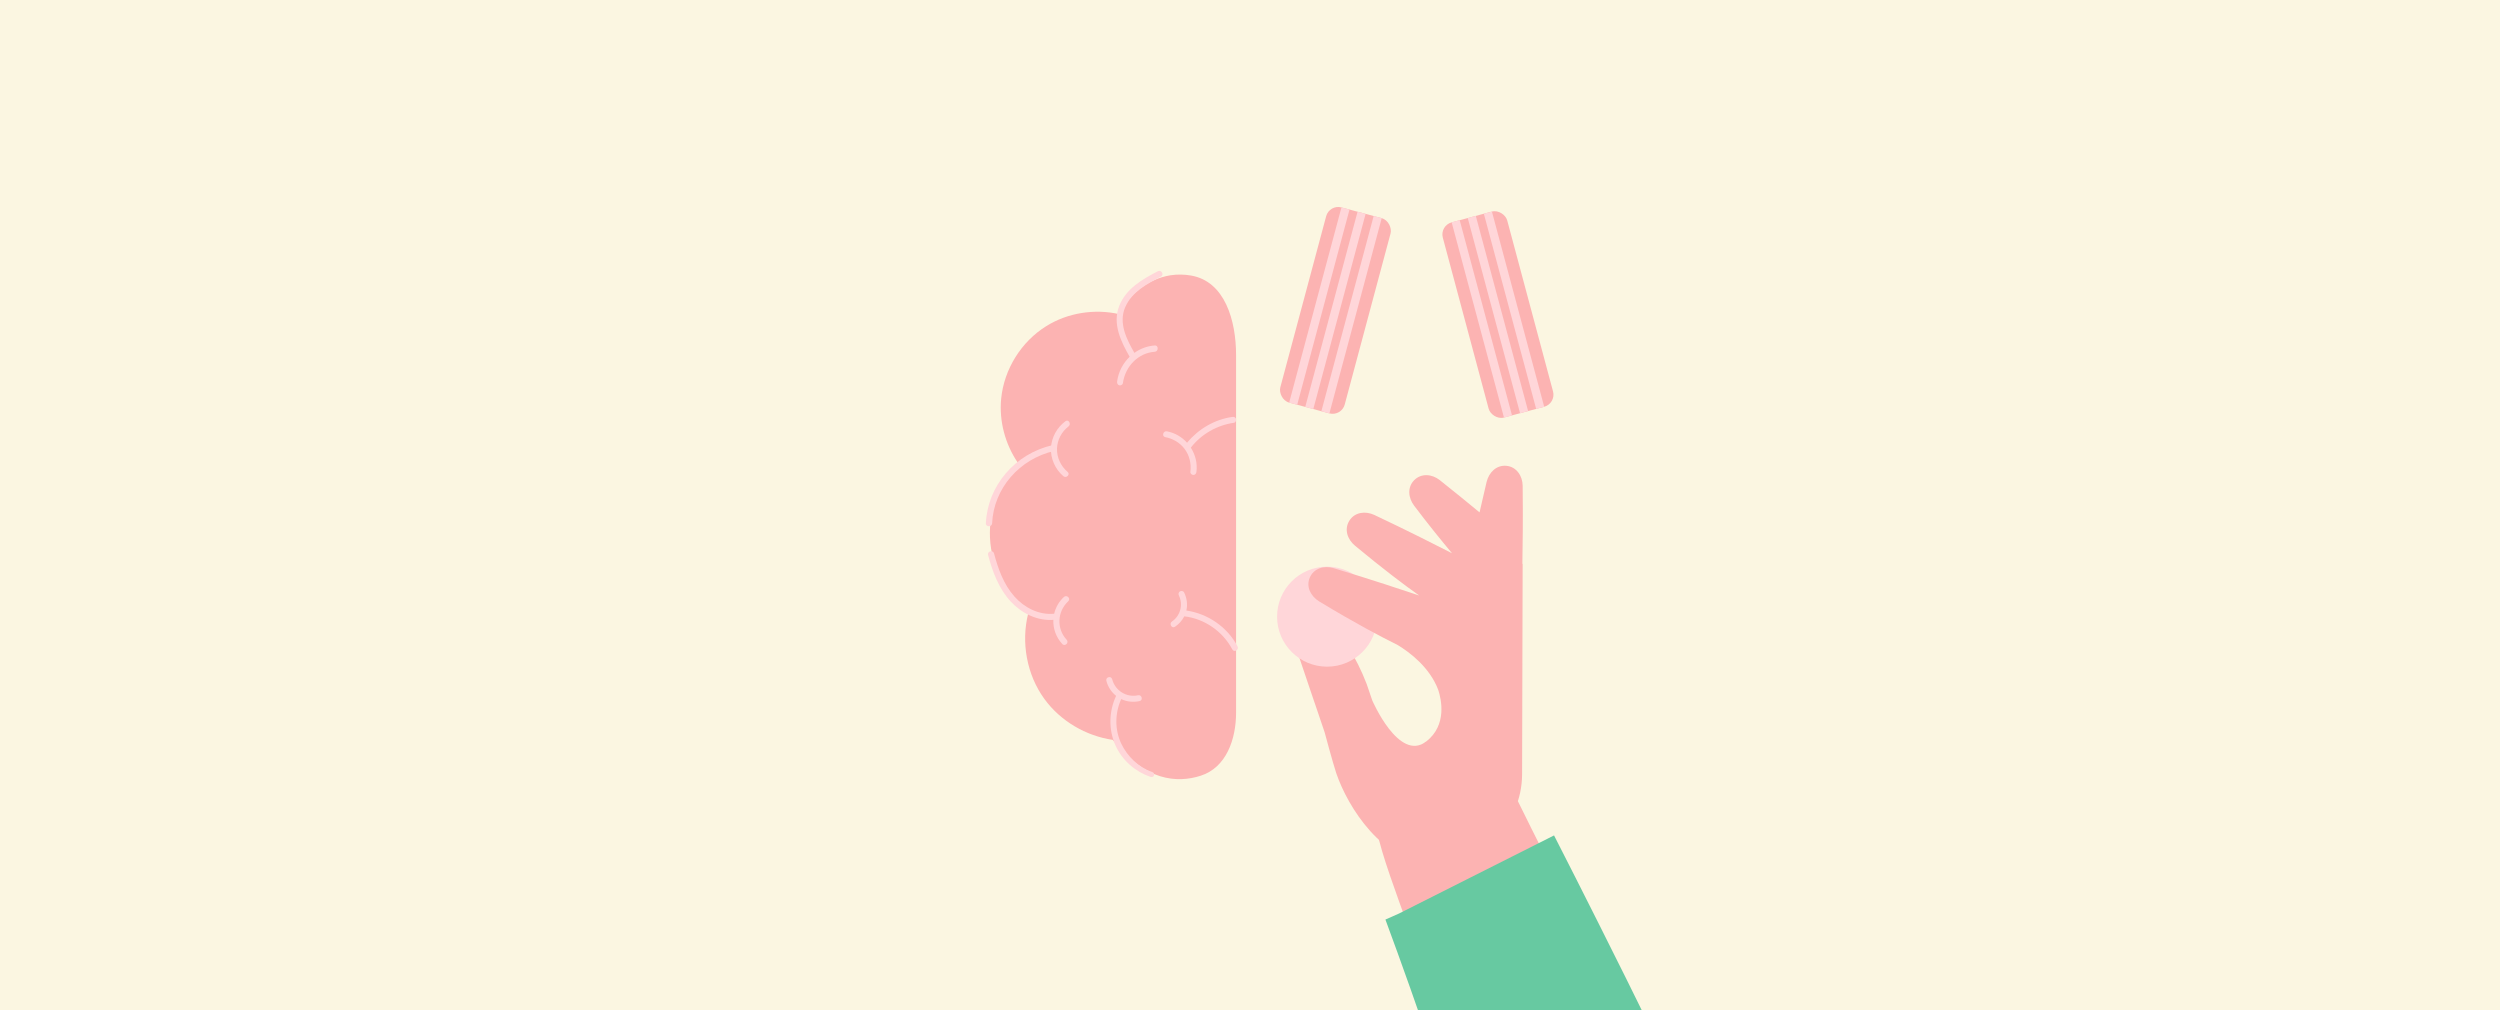 <?xml version="1.0" encoding="UTF-8"?>
<svg xmlns="http://www.w3.org/2000/svg" width="1200" height="485" viewBox="0 0 1200 485" fill="none">
  <rect x="0" y="0" width="1200" height="485" fill="#333333" stroke="none"/>
  <g clip-path="url(#clip0_17150_32)">
    <rect width="1200" height="485" fill="#FBF6E1"></rect>
    <path d="M622.538 289.627C627.05 288.104 631.964 292.18 635.248 295.645C644.739 305.665 650.897 315.165 655.975 328.251C656.089 328.482 657.289 331.982 658.672 336.166C658.672 336.166 671.49 366.023 684.591 355.918L687.553 414.431C663.917 414.324 646.943 387.517 641.392 371.102C639.79 366.297 635.836 351.548 635.836 351.548L631.073 337.487L630.88 336.963C626.879 325.158 626.091 322.804 618.797 301.255C616.748 295.366 617.964 291.114 622.538 289.627Z" fill="#FCB3B2"></path>
    <path d="M571.637 132.246C587.992 135.025 593.32 153.903 593.32 170.493C593.32 231.986 593.32 306.909 593.32 342.028C593.32 354.888 588.604 368.398 576.364 372.341C565.094 375.97 549.573 375.048 534.11 355.14C521.19 353.23 509.03 346.1 501.33 335.53C492.83 323.86 490.02 308.31 493.57 294.34C482.76 285.54 475.82 272.06 475.19 258.11C474.58 244.96 479.57 231.68 488.5 222.03C482.46 213.12 479.52 202.09 480.56 191.38C481.93 177.25 490.21 163.97 502.26 156.51C512.53 150.12 525.37 148.12 537.13 150.77C541.77 141.12 551.24 133.79 561.87 132.13C565.081 131.628 568.385 131.694 571.637 132.246Z" fill="#FCB3B2"></path>
    <path d="M555.813 130.162C548.437 134.005 540.496 138.452 537.204 146.919C533.883 155.459 538.047 163.957 542.231 171.247C539.078 174.288 536.867 178.402 536.213 183.089C536.104 183.89 536.401 184.713 537.214 184.953C537.888 185.151 538.87 184.713 538.989 183.901C540.129 175.767 546.425 169.373 554.307 168.842C556.151 168.717 556.16 165.696 554.307 165.821C550.718 166.061 547.357 167.342 544.511 169.373C540.754 162.822 536.808 155.063 540.109 147.45C543.321 140.035 550.678 136.224 557.271 132.787C558.927 131.922 557.469 129.308 555.813 130.173V130.162Z" fill="#FFD6D9"></path>
    <path d="M505.355 213.636C487.17 217.749 474.026 233.224 473.219 251.194C473.136 253.061 476.137 253.051 476.22 251.194C476.965 234.472 489.292 220.255 506.141 216.431C508.025 216.002 507.228 213.206 505.345 213.636H505.355Z" fill="#FFD6D9"></path>
    <path d="M510.672 286.553C508.247 288.797 506.698 291.612 506.005 294.587C498.658 295.299 491.718 291.692 486.938 286.342C481.741 280.532 479.091 272.978 477.125 265.625C476.646 263.812 473.792 264.583 474.271 266.396C476.411 274.411 479.407 282.536 485.165 288.757C490.311 294.317 497.863 298.134 505.608 297.523C505.434 301.66 506.861 305.858 509.908 309.134C511.192 310.516 513.281 308.452 511.997 307.08C507.045 301.75 507.452 293.535 512.761 288.606C514.147 287.314 512.058 285.26 510.672 286.553Z" fill="#FFD6D9"></path>
    <path d="M512.88 204.69C514.35 203.58 512.91 201.06 511.41 202.18C507.35 205.23 504.75 209.84 504.47 214.95C504.18 220.09 506.51 225.25 510.41 228.57C511.83 229.77 513.89 227.73 512.46 226.52C509.19 223.74 507.23 219.64 507.36 215.32C507.48 211.2 509.6 207.17 512.88 204.7V204.69Z" fill="#FFD6D9"></path>
    <path d="M553.004 370.539C546.544 368.332 541.135 363.106 538.189 356.913C535.014 350.231 535.143 342.251 538.189 335.559C540.916 336.868 544.071 337.177 547.018 336.518C548.829 336.109 548.063 333.312 546.251 333.721C540.737 334.96 535.243 331.484 533.84 326.031C533.372 324.223 530.585 324.992 531.053 326.8C531.789 329.646 533.441 332.193 535.731 334.011C532.237 341.522 532.038 350.281 535.472 357.882C538.677 364.983 544.927 370.407 552.243 372.904C554.005 373.503 554.755 371.138 553.004 370.539Z" fill="#FFD6D9"></path>
    <path d="M594.01 310.24C589.11 300.96 579.78 294.55 569.45 293.06C570.13 290.15 569.7 287.07 568.38 284.38C568.03 283.68 567.04 283.48 566.39 283.86C565.67 284.28 565.52 285.14 565.87 285.85C568.02 290.21 566.57 295.62 562.53 298.33C560.99 299.37 562.44 301.88 564 300.84C565.89 299.57 567.43 297.85 568.45 295.84C578.16 296.96 586.96 303.09 591.51 311.72C592.38 313.37 594.89 311.91 594.02 310.25L594.01 310.24Z" fill="#FFD6D9"></path>
    <path d="M593.31 201.13C593.09 200.29 592.3 200 591.52 200.12C582.99 201.35 575.24 205.89 569.8 212.51C567.31 209.76 563.96 207.75 560.12 207.03C558.29 206.68 557.51 209.48 559.35 209.83C562.95 210.51 566.26 212.42 568.51 215.35C570.95 218.53 571.89 222.58 571.38 226.53C571.28 227.31 572.12 227.98 572.83 227.98C573.7 227.98 574.18 227.31 574.28 226.53C574.83 222.34 573.76 218.25 571.59 214.88C576.61 208.37 584.17 204.1 592.29 202.93C593.07 202.82 593.49 201.83 593.3 201.14L593.31 201.13Z" fill="#FFD6D9"></path>
    <path d="M716.547 371.541C718.059 370.705 719.58 369.861 721.084 369C735.746 400.418 768.943 462.882 782 495H691.844C688.45 473.188 665.277 420.761 661 399.109C662.613 398.409 664.218 397.7 665.814 396.965C683.064 389.2 699.995 380.699 716.547 371.541Z" fill="#FCB3B2"></path>
    <path d="M718.048 308.723C715.258 313.003 712.608 317.373 710.078 321.823C707.698 311.453 705.318 301.103 702.938 290.743C704.868 291.153 706.798 291.513 708.748 291.843C711.318 297.753 714.428 303.413 718.058 308.723H718.048Z" fill="#FBF6E1"></path>
    <path d="M745.94 401C745.94 401 810.411 526.921 828 570H706.551C701.978 540.745 665 441.385 665 441.385L671.486 438.509L745.94 401Z" fill="#67C9A1"></path>
    <rect x="691" y="108.282" width="32" height="97" rx="6" transform="rotate(-15 691 108.282)" fill="#FCB3B2"></rect>
    <rect x="696.796" y="106.729" width="4" height="97" transform="rotate(-15 696.796 106.729)" fill="#FFD6D9"></rect>
    <rect x="704.523" y="104.659" width="4" height="97" transform="rotate(-15 704.523 104.659)" fill="#FFD6D9"></rect>
    <rect x="712.25" y="102.588" width="4" height="97" transform="rotate(-15 712.25 102.588)" fill="#FFD6D9"></rect>
    <rect x="638.105" y="98" width="32" height="97" rx="6" transform="rotate(15 638.105 98)" fill="#FCB3B2"></rect>
    <rect x="643.901" y="99.553" width="4" height="97" transform="rotate(15 643.901 99.553)" fill="#FFD6D9"></rect>
    <rect x="651.628" y="101.623" width="4" height="97" transform="rotate(15 651.628 101.623)" fill="#FFD6D9"></rect>
    <rect x="659.356" y="103.694" width="4" height="97" transform="rotate(15 659.356 103.694)" fill="#FFD6D9"></rect>
    <circle cx="637" cy="296" r="24" fill="#FFD6D9"></circle>
    <path d="M684.591 355.918C694.772 348.009 691.776 335.464 690.367 331.183C686.308 320.335 676.681 313.126 670.869 309.605C662.346 305.345 650.665 299.262 633.23 288.7C629.152 286.181 626.795 281.682 628.695 277.248C630.594 272.813 635.586 271.319 640.147 272.714C659.687 278.629 672.122 282.836 681.2 285.848C673.764 280.564 663.986 273.185 650.465 261.994C646.771 258.953 645.107 254.112 647.662 249.973C650.217 245.834 655.32 245.147 659.684 247.171C677.129 255.427 688.598 261.306 696.961 265.556C692.029 259.654 686.03 252.31 678.817 242.779C675.907 238.952 675.441 233.895 678.818 230.478C682.194 227.061 687.39 227.501 691.12 230.48C698.703 236.51 704.934 241.593 710.183 245.945C711.152 241.55 712.308 236.686 713.556 231.379C714.703 226.675 718.31 223.144 723.089 223.591C727.868 224.039 730.811 228.38 730.879 233.125C731.063 249.826 730.895 261.701 730.741 270.693L730.874 270.605L730.607 371.753C730.468 395.45 711.19 414.538 687.553 414.431C663.917 414.324 667.108 369.5 684.591 355.918Z" fill="#FCB3B2"></path>
  </g>
  <defs>
    <clipPath id="clip0_17150_32">
      <rect width="1200" height="485" fill="white"></rect>
    </clipPath>
  </defs>
</svg>
